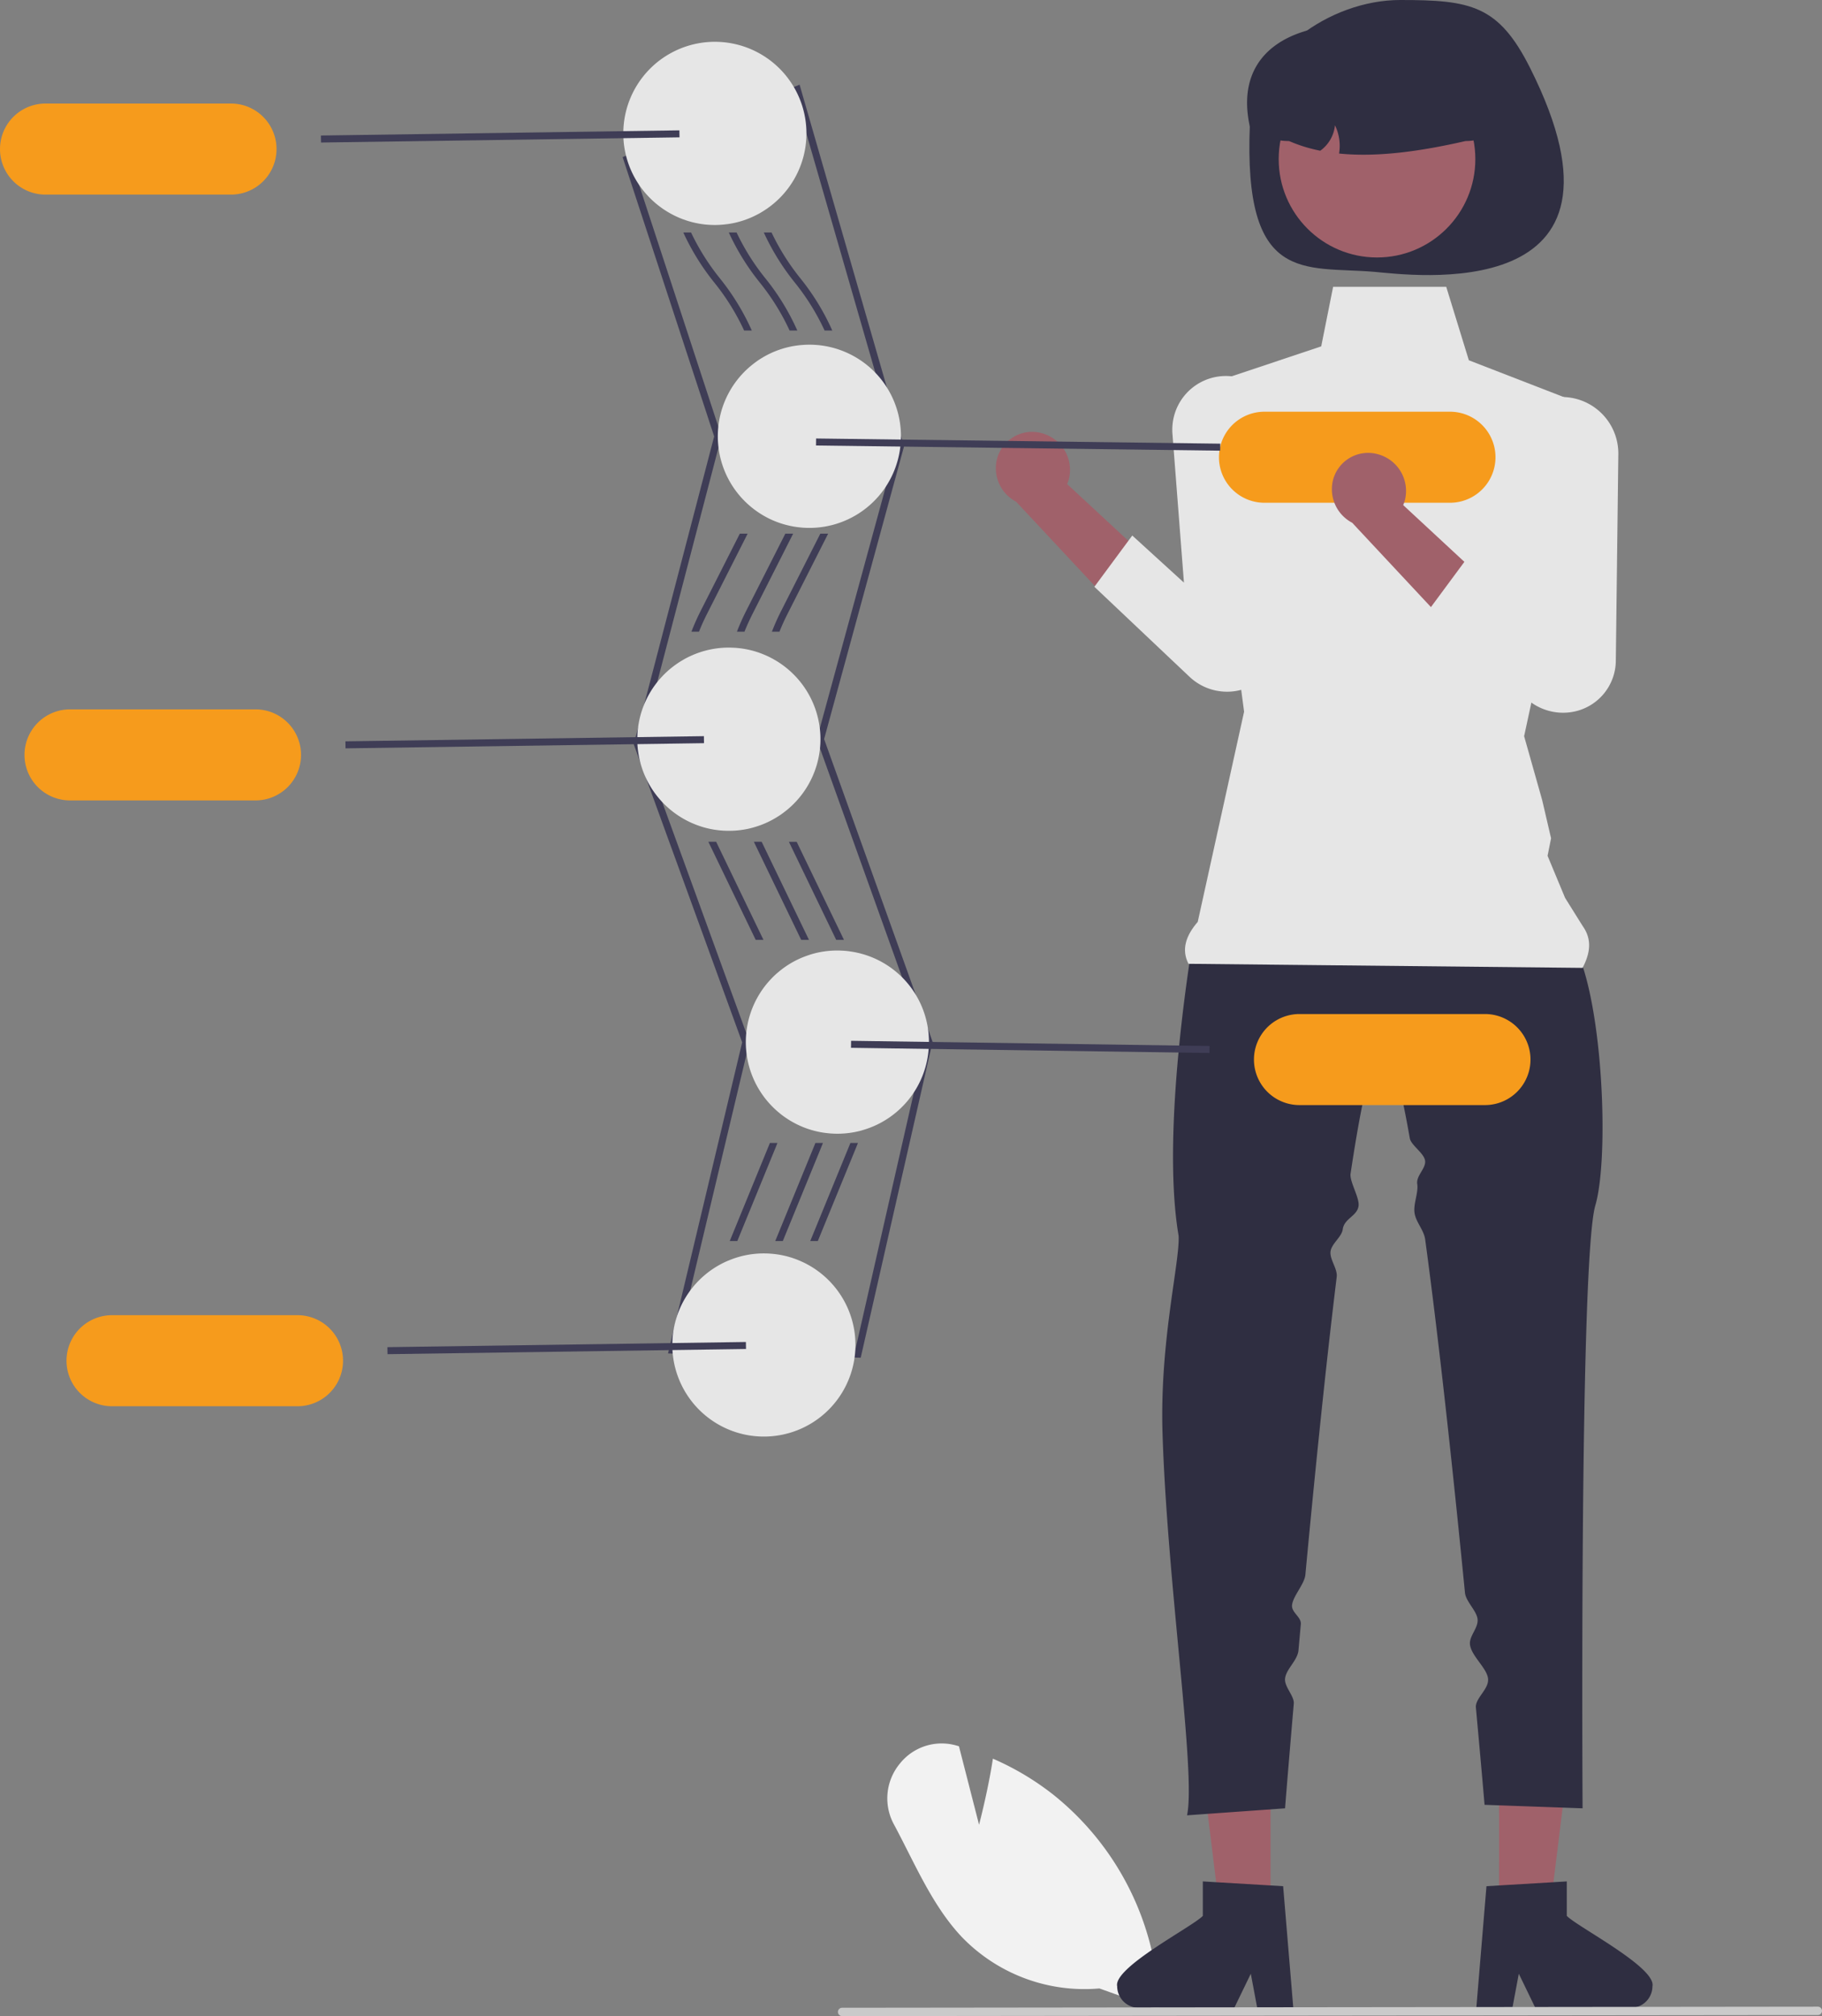 <svg xmlns="http://www.w3.org/2000/svg" width="520.52" height="575.724" data-name="Layer 1"><rect width="100%" height="100%" fill="#808080" stroke="none"/><path fill="#a0616a" d="M297.527 123.678a10.855 10.855 0 0 1 7.89 12.922 10.413 10.413 0 0 1-.546 1.633l27.767 25.751-18.855 4.432-23.478-25.133a10.825 10.825 0 0 1-5.534-12.001 10.36 10.36 0 0 1 12.48-7.674q.138.033.276.07z"/><path fill="#e6e6e6" d="m323.473 152.928-10.828 14.639 27.132 25.65a15.62 15.62 0 0 0 14.735 3.802 14.966 14.966 0 0 0 11.103-14.157l.718-59.046a16.136 16.136 0 0 0-14.947-16.4 15.303 15.303 0 0 0-16.43 14.087q-.019.237-.03.475a15.699 15.699 0 0 0 .01 1.691l3.299 42.708z"/><path fill="#3f3d56" d="m245.894 387.714-55.044-1.222 21.178-88.843-30.975-85.11.08-.302 22.895-87.616-26.154-79.756 50.558-20.686 29.817 103.383-.074.27-22.737 83.217 30.992 86.428-.065.284zm-52.524-3.167 50.936 1.132 20.044-88.077-31.008-86.472 22.83-83.554-29.044-100.703-46.774 19.137 25.758 78.547-.075.285-22.89 87.599 30.966 85.089-.07.29z"/><path fill="#f2f2f2" d="M314.082 567.826a48.675 48.675 0 0 1-39.26-14.645c-6.59-6.949-11.112-15.893-15.486-24.542-1.274-2.517-2.59-5.12-3.929-7.614a15.534 15.534 0 0 1 1.612-17.332 15.272 15.272 0 0 1 16.303-5.209l.638.185 5.745 22.414c.857-3.344 2.696-10.876 3.857-18.256l.098-.619.572.255a78.133 78.133 0 0 1 16.786 10.116 80.529 80.529 0 0 1 30.112 60.643l.016.697z"/><path fill="#e6e6e6" d="M230.39 38.09a26.132 26.132 0 0 1-12.48 22.28 19.17 19.17 0 0 1-1.77 1 25.78 25.78 0 0 1-6.9 2.4q-1.005.194-2.04.3a24.174 24.174 0 0 1-2.97.18 25.935 25.935 0 0 1-8.36-1.37v-.01a21.238 21.238 0 0 1-2.54-1 26.13 26.13 0 0 1-15.23-22.42c-.02-.45-.03-.91-.03-1.36 0-.21 0-.43.01-.64a26.159 26.159 0 0 1 52.31.64zm27 86.5c0 .33-.01.65-.03.98a19.033 19.033 0 0 1-.15 2 26.194 26.194 0 0 1-19.47 22.36c-.8.2-1.6.37-2.42.5a26.247 26.247 0 0 1-4.09.32 25.627 25.627 0 0 1-3.74-.27c-.68-.09-1.36-.22-2.02-.37a25.762 25.762 0 0 1-9.14-4.02 22.5 22.5 0 0 1-1.66-1.25 26.148 26.148 0 0 1 1.29-41.48v-.01a20.118 20.118 0 0 1 1.74-1.15 25.779 25.779 0 0 1 9.69-3.49c.68-.1 1.37-.17 2.06-.21.59-.05 1.18-.07 1.78-.07a26.048 26.048 0 0 1 6.35.78 23.391 23.391 0 0 1 2.38.72 26.137 26.137 0 0 1 17.43 24.66zm-23 86.5a26.13 26.13 0 0 1-10.72 21.1 18.974 18.974 0 0 1-1.68 1.13 25.25 25.25 0 0 1-6.42 2.87q-.975.3-1.98.51a26.451 26.451 0 0 1-10.78-.01 23.876 23.876 0 0 1-2.55-.68 26.18 26.18 0 0 1-18.16-23.52c-.02-.47-.03-.93-.03-1.4 0-.2 0-.4.01-.6a26.122 26.122 0 0 1 12.86-21.93 22.08 22.08 0 0 1 2.41-1.26 26.023 26.023 0 0 1 10.88-2.37c.24 0 .48 0 .72.02a20.157 20.157 0 0 1 2.06.13 25.488 25.488 0 0 1 7.35 1.89c.63.26 1.24.54 1.84.86a26.13 26.13 0 0 1 14.19 23.26zm31 86.45v.05q0 .99-.09 1.95a26.132 26.132 0 0 1-18.91 23.2v.01a22.206 22.206 0 0 1-2.28.54 26.127 26.127 0 0 1-4.88.46 24.617 24.617 0 0 1-3.11-.19c-.67-.07-1.34-.18-2-.31a25.91 25.91 0 0 1-9.68-4.08 21.401 21.401 0 0 1-1.72-1.29 26.151 26.151 0 0 1-2.02-38.75v-.01c.51-.51 1.04-1 1.59-1.46a25.815 25.815 0 0 1 8.71-4.9c.64-.22 1.28-.41 1.94-.57a26.045 26.045 0 0 1 6.29-.76q.57 0 1.14.03c.78.03 1.56.1 2.32.2v.01h.01a26.13 26.13 0 0 1 22.69 25.87zm-21 86.55a26.16 26.16 0 0 1-52.28 1.43c-.03-.48-.04-.95-.04-1.43 0-.19 0-.38.01-.57a26.124 26.124 0 0 1 13.64-22.41 23.41 23.41 0 0 1 2.68-1.26 25.896 25.896 0 0 1 9.83-1.92q.885 0 1.77.06c.7.05 1.39.12 2.07.22a25.44 25.44 0 0 1 6.99 2.07q.915.404 1.8.9a26.13 26.13 0 0 1 13.53 22.91z"/><path fill="#2f2e41" d="M437.12 19.39c34.543 68.684-34.176 59.098-44.58 58.231-20.039-1.67-37.343 3.734-35.476-42.012C357.884 15.517 379.9 0 400.01 0s28.075 1.424 37.11 19.39z"/><path fill="#a0616a" d="m428.263 545.794 14.516-.001 6.906-55.992-21.425.001.003 55.992z"/><path fill="#2f2e41" d="M447.61 547.1v-9.84l-3.817.233-15.535.92-3.595.22-2.749 32.96-.147 1.767h10.308l.33-1.755 1.498-7.976 3.865 7.976.847 1.755h27.327a6.175 6.175 0 0 0 6.136-6.147c1.153-5.387-21.573-17.032-24.468-20.112z"/><path fill="#a0616a" d="m362.977 545.794-14.516-.001-6.906-55.992 21.425.001-.003 55.992z"/><path fill="#2f2e41" d="M343.63 547.1v-9.84l3.817.233 15.535.92 3.595.22 2.749 32.96.147 1.767h-10.308l-.33-1.755-1.498-7.976-3.865 7.976-.847 1.755h-27.327a6.175 6.175 0 0 1-6.136-6.147c-1.153-5.387 21.573-17.032 24.468-20.112zm-2.312-281.613s-9.985 55.897-4.608 87.388c.41 7.514-5.436 30.09-4.59 56.514 1.39 43.434 9.599 96.937 7 109l28-2s.932-11.796 2.498-29.888c.187-2.164-2.703-4.777-2.498-7.112.24-2.724 3.576-5.198 3.838-8.127q.325-3.638.671-7.463c.184-2.027-2.701-3.315-2.509-5.41.238-2.594 3.557-6.012 3.808-8.696 1.525-16.315 3.271-34.12 5.139-51.584a2243.844 2243.844 0 0 1 3.811-33.464c.283-2.312-2.043-5.011-1.758-7.256.291-2.294 3.194-4.133 3.486-6.346.412-3.11 4.1-3.733 4.514-6.654.331-2.342-2.614-7.02-2.282-9.223 3.241-21.557 6.46-36.03 9.247-35.826 2.299.168 4.941 10.136 7.676 25.707.345 1.965 4.012 4.208 4.359 6.342.36 2.215-2.598 4.327-2.236 6.707.385 2.531-1.15 5.598-.764 8.293.372 2.604 2.665 4.832 3.036 7.569 4.175 30.75 8.254 69.215 11.366 100.884.243 2.477 3.367 5.16 3.598 7.547.245 2.527-2.404 4.753-2.174 7.163.314 3.29 4.89 6.801 5.174 9.837.281 3.005-3.728 5.537-3.478 8.252 1.554 16.872 2.478 27.748 2.478 27.748l28 1s-.964-156.428 3.645-172.174 1.536-72.43-9.986-78.728-104.46 0-104.46 0z"/><path fill="#e6e6e6" d="m380.854 81.903-3.401 17.008-34.333 11.478 12.301 92.837-13.243 60.024c-3.415 3.957-4.72 7.943-2.642 11.976l112.584 1.163c2.12-4.05 2.846-8.04 0-12l-5-8-5-12 1-5-2.53-10.872-1.923-6.804-3.246-11.487 20.193-93.403-35.984-13.943-6.46-20.977z"/><circle cx="393.394" cy="45.437" r="28.089" fill="#a0616a"/><path fill="#2f2e41" d="M429.885 34.675c-3.37 3.333-6.087 5.602-11.203 5.602-12.94 2.96-25.254 4.668-36.13 3.566a13.458 13.458 0 0 0-1.168-8.075 10.219 10.219 0 0 1-4.2 7.272 43.415 43.415 0 0 1-8.917-2.763 18.597 18.597 0 0 1-11.1-3.66c-5.48-23.639 15.255-31.733 36.774-29.016a40.981 40.981 0 0 1 7.628-.728c16.039 0 26.411 10.027 28.316 27.802z"/><path fill="#3f3d56" d="M226.59 152.39c-.07.16-.15.31-.23.46l-11.37 22.45a68.42 68.42 0 0 0-2.31 5.09h-2.15a62.694 62.694 0 0 1 2.67-6l11.16-22zm1.19-58h-2.2a65.63 65.63 0 0 0-8.49-13.67 67.945 67.945 0 0 1-8.88-14.33h2.22a65.384 65.384 0 0 0 8.22 13.08 67.31 67.31 0 0 1 9.13 14.92zm3.33 173.999h-2.22l-13.52-28h2.23l13.51 28zm1.84 58.001h2.15c-.15.39-.3.77-.46 1.16l-11 26.84h-2.16l11.31-27.6c.05-.13.11-.27.16-.4zm10 0h2.15c-.15.39-.3.77-.46 1.16l-11 26.84h-2.16l11.31-27.6c.05-.13.11-.27.16-.4zm-6.36-174c-.08.15-.15.31-.23.46l-11.37 22.45q-1.275 2.504-2.31 5.09h-2.16a65.366 65.366 0 0 1 2.68-6l11.16-22zm1.18-58h-2.19a65.89 65.89 0 0 0-8.49-13.67 67.945 67.945 0 0 1-8.88-14.33h2.21a66.347 66.347 0 0 0 8.23 13.08 67.27 67.27 0 0 1 9.12 14.92zm3.34 173.999h-2.22l-13.51-28h2.22l13.51 28zm-21.16 58.001h2.15c-.15.39-.3.77-.46 1.16l-11 26.84h-2.16l11.31-27.6c.05-.13.11-.27.16-.4zm-6.36-174c-.08.16-.15.31-.23.46l-11.37 22.45q-1.275 2.504-2.3 5.09h-2.16a65.293 65.293 0 0 1 2.67-6l11.16-22zm1.19-58h-2.19a65.673 65.673 0 0 0-8.5-13.67 68.198 68.198 0 0 1-8.88-14.33h2.21a66.175 66.175 0 0 0 8.23 13.08 67.77 67.77 0 0 1 9.13 14.92zM204.6 240.389l13.51 28h-2.22l-13.52-28h2.23z"/><path fill="#f69b1c" d="M66 29.57H13a13 13 0 1 0 0 26h53a13 13 0 0 0 0-26z"/><path fill="#3f3d56" d="m91.676 38.7 102.42-1.48.029 2-102.42 1.48z"/><path fill="#f69b1c" d="M85 375.57H32a13 13 0 1 0 0 26h53a13 13 0 0 0 0-26z"/><path fill="#3f3d56" d="m110.675 384.7 102.42-1.478.028 2-102.42 1.479z"/><path fill="#f69b1c" d="M73 202.57H20a13 13 0 1 0 0 26h53a13 13 0 0 0 0-26z"/><path fill="#3f3d56" d="m98.675 211.7 102.42-1.479.03 2-102.42 1.479z"/><path fill="#f69b1c" d="M414.24 117.57h-53a13 13 0 0 0 0 26h53a13 13 0 0 0 0-26z"/><path fill="#3f3d56" d="m348.585 128.696-115.468-1.479.029-2 115.468 1.479-.029 2z"/><path fill="#f69b1c" d="M424.24 289.57h-53a13 13 0 0 0 0 26h53a13 13 0 0 0 0-26z"/><path fill="#3f3d56" d="m243.117 299.216.029-2 102.42 1.48-.03 2z"/><path fill="#cacaca" d="m519.33 575.416-278.75.308a1.19 1.19 0 1 1 0-2.382l278.75-.307a1.19 1.19 0 1 1 0 2.381z"/><path fill="#a0616a" d="M393.527 129.678a10.855 10.855 0 0 1 7.89 12.922 10.413 10.413 0 0 1-.546 1.633l27.767 25.751-18.855 4.432-23.478-25.133a10.825 10.825 0 0 1-5.534-12.001 10.36 10.36 0 0 1 12.48-7.674q.138.033.276.07z"/><path fill="#e6e6e6" d="m419.473 158.928-10.828 14.639 27.132 25.65a15.62 15.62 0 0 0 14.735 3.802 14.966 14.966 0 0 0 11.103-14.157l.718-59.046a16.136 16.136 0 0 0-14.947-16.4 15.303 15.303 0 0 0-16.43 14.087q-.019.237-.03.475a15.699 15.699 0 0 0 .01 1.691l3.299 42.708z"/></svg>